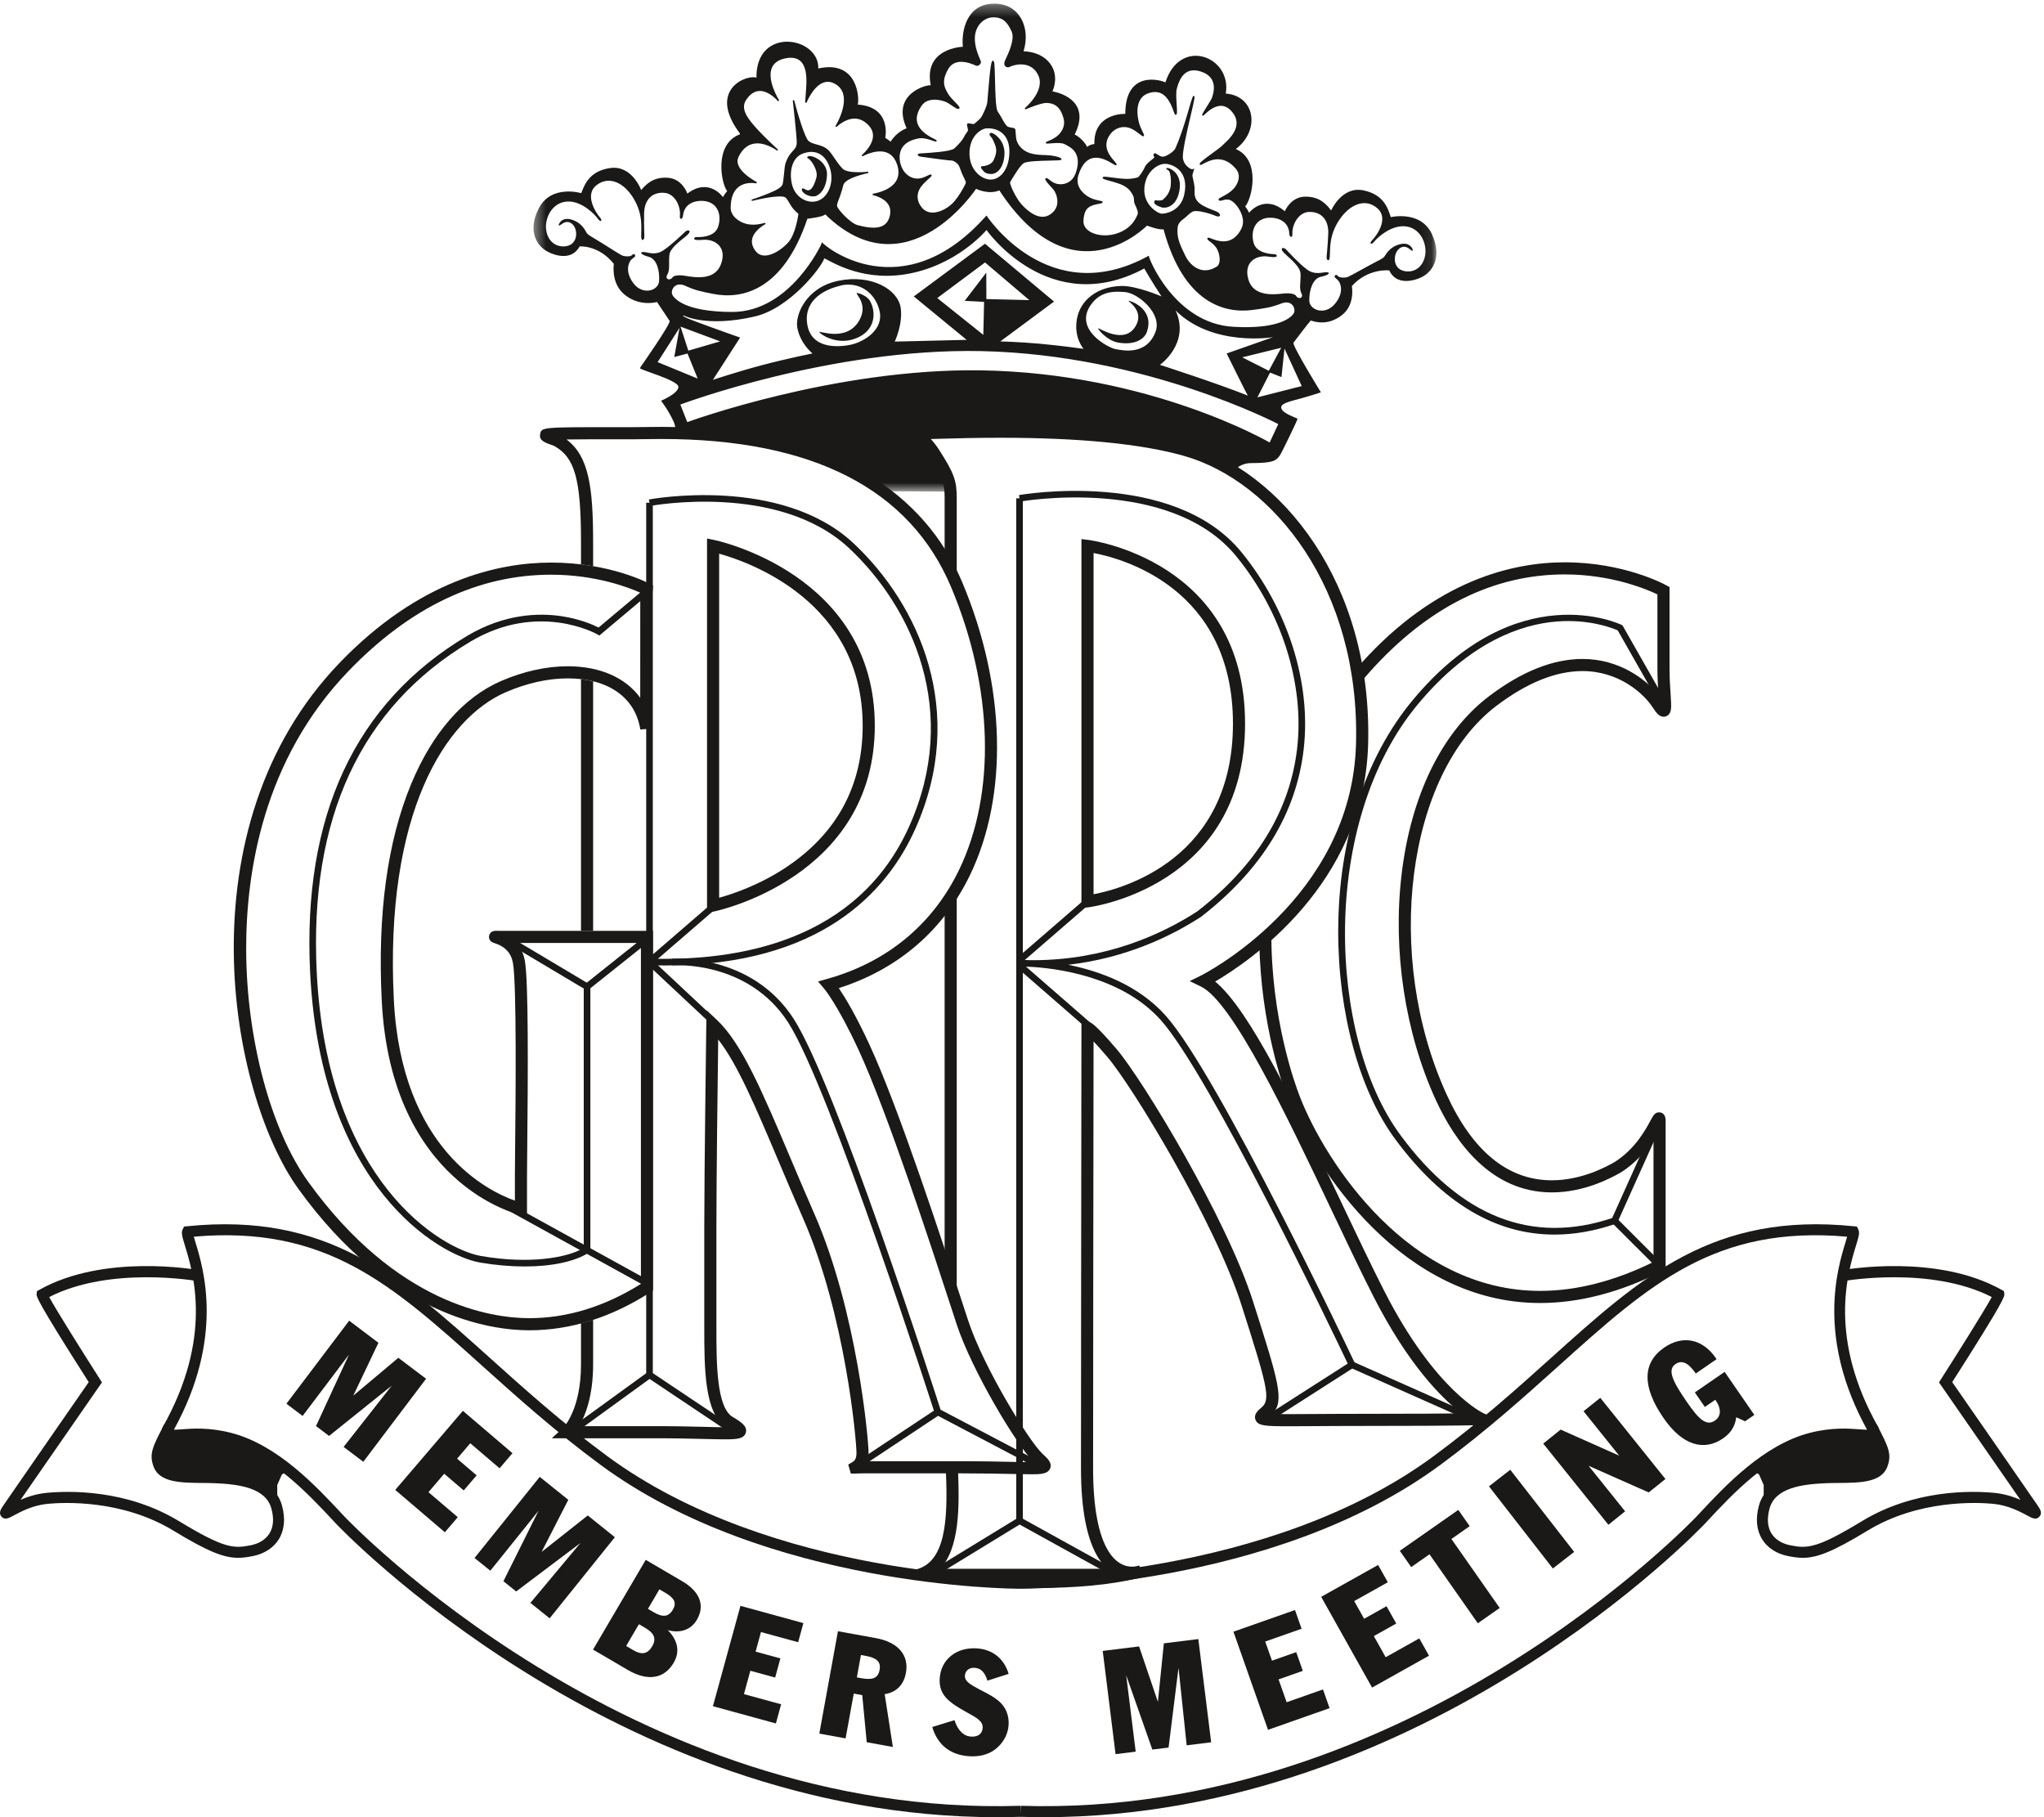 <svg width="180px" height="160px" viewBox="0 0 180 160" version="1.1" xmlns="http://www.w3.org/2000/svg" xmlns:xlink="http://www.w3.org/1999/xlink">
    <defs>
        <path id="path-1" d="M79.919,0.319 L0.405,0.319 L0.405,43.283 L79.919,43.283 L79.919,0.319 L79.919,0.319 Z"></path>
    </defs>
    <g id="Page-1" stroke="none" stroke-width="1" fill="none" fill-rule="evenodd">
        <g id="Artboard-1" transform="translate(0, -3)">
            <g id="GRRC-Members-Meeting-Logo" transform="translate(0, 3)">
                <path d="M136.892,108.704 C131.695,108.705 126.995,105.894 122.866,100.301 C119.712,96.031 117.835,89.18 117.846,81.976 C117.857,73.941 120.189,66.719 124.412,61.64 C133.591,50.6 142.708,54.975 142.799,55.02 L142.878,55.059 L146.881,62.092 L146.375,62.38 L142.462,55.505 C142.046,55.32 139.983,54.49 137.067,54.724 C134.061,54.966 129.502,56.428 124.86,62.011 C116.192,72.436 116.938,91.293 123.334,99.955 C128.65,107.154 134.921,109.605 141.97,107.248 L145.881,98.555 L146.411,98.793 L142.397,107.716 L142.278,107.757 C140.429,108.389 138.632,108.704 136.892,108.704" id="Fill-1" fill="#1A1918"></path>
                <path d="M131.752,62.169 C134.438,60.124 136.997,59.087 139.358,59.087 C142.596,59.087 144.765,61.092 145.537,62.278 C145.894,62.828 146.143,63.107 146.507,63.107 C146.676,63.107 146.833,63.039 146.949,62.915 C147.216,62.631 147.188,62.208 147.114,61.077 C147.074,60.457 147.023,59.686 147.023,58.835 L147.023,51.694 L146.749,51.541 C146.6,51.458 143.036,49.511 137.797,49.511 C133.262,49.511 126.471,51.053 119.872,58.399 C119.734,58.552 119.602,58.706 119.468,58.861 C119.549,59.32 119.621,59.786 119.683,60.258 C119.999,59.874 120.325,59.491 120.666,59.111 C125.753,53.449 131.516,50.577 137.797,50.577 C141.948,50.577 145.045,51.898 145.956,52.336 L145.956,58.835 C145.956,59.721 146.008,60.512 146.049,61.147 C146.049,61.157 146.05,61.168 146.051,61.18 C144.939,59.819 142.618,58.02 139.358,58.02 C136.758,58.02 133.981,59.13 131.105,61.32 C126.965,64.473 124.235,70.065 123.419,77.067 C122.642,83.727 123.734,90.917 126.415,96.794 C128.12,100.533 131.281,104.99 136.658,104.989 L136.659,104.989 C139.574,104.989 141.906,103.694 142.708,103.248 C144.084,102.393 145.012,101.243 145.612,100.322 L145.612,111.112 C142.18,112.804 138.822,113.661 135.626,113.661 C124.154,113.661 116.764,102.463 114.46,96.541 C114.02,95.411 111.92,89.609 111.96,82.098 C111.602,82.428 111.248,82.742 110.902,83.032 C111.031,90.29 113.031,95.814 113.465,96.928 C115.861,103.085 123.576,114.728 135.626,114.728 C139.081,114.728 142.702,113.782 146.387,111.918 L146.679,111.77 L146.679,98.674 C146.679,97.993 146.239,97.939 146.104,97.939 C145.738,97.939 145.6,98.197 145.346,98.665 C144.901,99.49 143.974,101.206 142.154,102.336 C141.448,102.728 139.297,103.922 136.659,103.923 L136.658,103.923 C132.797,103.923 129.677,101.375 127.386,96.352 C121.821,84.15 123.861,68.177 131.752,62.169" id="Fill-2" fill="#1A1918"></path>
                <path d="M82.638,138.603 L82.335,138.107 L89.493,133.733 L89.493,43.876 L90.075,43.876 L90.075,134.059 L82.638,138.603" id="Fill-3" fill="#1A1918"></path>
                <path d="M91.709,129.449 L82.347,124.527 L82.31,124.414 C82.219,124.128 73.095,95.747 69.405,90.024 C65.847,84.506 59.278,84.992 59.213,84.999 L59.163,84.42 C59.231,84.413 66.143,83.89 69.894,89.709 C73.544,95.37 82.107,121.877 82.829,124.123 L91.98,128.933 L91.709,129.449" id="Fill-4" fill="#1A1918"></path>
                <path d="M145.94,111.648 L141.978,107.688 L142.389,107.277 L146.351,111.236 L145.94,111.648" id="Fill-5" fill="#1A1918"></path>
                <path d="M14.747,126.102 L15.029,126.344 L16.522,126.298 L20.528,126.712 L23.679,128.175 L25.419,129.425 L24.822,129.83 L24.415,130.75 L24.415,132.28 L23.23,131.12 L21.298,130.362 L18.464,130.096 L15.456,129.943 L14.159,129.29 L13.871,127.938 L14.747,126.102" id="Fill-6" fill="#1A1918"></path>
                <g id="Group-13"></g>
                <path d="M164.983,126.102 L164.702,126.344 L163.209,126.298 L159.203,126.712 L156.052,128.175 L154.311,129.425 L154.909,129.83 L155.315,130.75 L155.315,132.28 L156.501,131.12 L158.433,130.362 L161.266,130.096 L164.275,129.943 L165.572,129.29 L165.86,127.938 L164.983,126.102" id="Fill-7" fill="#1A1918"></path>
                <path d="M87.783,160 C54.125,160.002 29.838,134.42 29.591,134.157 L29.375,133.925 C27.204,131.598 23.924,128.08 20.122,127.104 C18.339,126.646 16.956,126.748 16.04,126.816 C15.283,126.874 14.782,126.91 14.463,126.573 C14.291,126.391 14.223,126.146 14.263,125.844 L14.275,125.751 L14.321,125.669 C18.768,117.798 17.027,112.097 16.283,109.664 C16.047,108.889 15.939,108.536 16.089,108.236 L16.209,107.997 L16.474,107.97 C28.856,106.713 35.153,112.379 43.128,119.55 C46.088,122.212 49.443,125.23 53.442,128.184 C68.011,138.944 89.636,138.912 89.862,138.917 L89.869,139.887 L89.843,139.887 C88.973,139.887 67.473,139.753 52.865,128.963 C48.829,125.982 45.455,122.947 42.479,120.271 C34.49,113.087 28.688,107.872 17.065,108.888 C17.107,109.038 17.161,109.215 17.212,109.38 C17.917,111.689 19.778,117.781 15.312,125.885 C15.508,125.888 15.748,125.866 15.969,125.85 C16.947,125.776 18.425,125.666 20.363,126.164 C24.44,127.212 27.837,130.854 30.085,133.264 L30.301,133.495 C30.549,133.761 55.535,160.076 89.85,158.998 L89.881,159.967 C89.179,159.989 88.477,160 87.783,160" id="Fill-9" fill="#1A1918"></path>
                <path d="M20.969,137.163 C19.713,137.163 18.333,136.631 15.26,134.765 C10.759,132.031 5.655,132.272 4.197,132.409 C2.876,132.535 1.782,133.126 1.195,133.443 C0.764,133.676 0.424,133.859 0.134,133.54 C-0.158,133.217 0.091,132.851 0.273,132.583 C0.963,131.567 6.706,123.29 7.813,121.693 C3.163,114.416 3.199,114.134 3.225,113.927 L3.255,113.684 L3.469,113.564 C9.176,110.363 17.196,111.778 17.535,111.84 L17.361,112.794 C17.283,112.781 9.714,111.449 4.332,114.202 C4.965,115.372 7.301,119.092 8.805,121.443 L8.979,121.715 L8.795,121.981 C8.736,122.065 3.793,129.188 1.814,132.055 C2.438,131.785 3.219,131.528 4.105,131.444 C6.069,131.255 11.137,131.125 15.764,133.936 C19.786,136.38 20.61,136.352 22.088,136.057 C22.823,135.91 23.406,135.542 23.729,135.019 C24.083,134.447 24.14,133.708 23.898,132.822 C23.405,131.013 21.089,130.68 18.889,130.592 C18.531,130.578 18.16,130.575 17.79,130.572 C15.948,130.556 14.043,130.54 13.528,129.145 C13.111,128.016 13.425,127.412 14.465,125.411 L15.326,125.858 C14.302,127.831 14.18,128.11 14.438,128.809 C14.721,129.575 16.285,129.589 17.798,129.602 C18.179,129.606 18.559,129.609 18.928,129.624 C20.471,129.685 24.087,129.829 24.835,132.567 C25.146,133.706 25.049,134.73 24.554,135.529 C24.088,136.283 23.28,136.808 22.278,137.008 C21.814,137.101 21.399,137.163 20.969,137.163" id="Fill-10" fill="#1A1918"></path>
                <path d="M91.949,160 C91.252,160 90.555,159.989 89.85,159.967 L89.881,158.998 C124.185,160.079 149.182,133.761 149.43,133.495 L149.647,133.263 C151.895,130.853 155.291,127.211 159.367,126.164 C161.305,125.666 162.784,125.776 163.762,125.85 C163.983,125.866 164.236,125.886 164.419,125.885 C159.954,117.782 161.814,111.69 162.519,109.381 C162.57,109.215 162.624,109.038 162.666,108.888 C151.05,107.871 145.241,113.087 137.253,120.271 C134.276,122.947 130.903,125.982 126.865,128.963 C112.028,139.922 90.105,139.888 89.862,139.887 L89.869,138.917 C90.1,138.908 111.718,138.945 126.288,128.184 C130.288,125.229 133.643,122.212 136.604,119.55 C144.577,112.379 150.878,106.714 163.256,107.97 L163.522,107.997 L163.641,108.235 C163.792,108.535 163.684,108.889 163.447,109.664 C162.704,112.098 160.964,117.798 165.41,125.669 L165.456,125.751 L165.468,125.844 C165.508,126.146 165.44,126.391 165.268,126.573 C164.949,126.91 164.449,126.874 163.69,126.816 C162.775,126.748 161.392,126.646 159.609,127.104 C155.808,128.08 152.527,131.597 150.357,133.924 L150.139,134.157 C149.893,134.42 125.608,159.999 91.949,160" id="Fill-11" fill="#1A1918"></path>
                <path d="M158.762,137.163 C158.332,137.163 157.916,137.101 157.452,137.008 C156.451,136.808 155.643,136.283 155.176,135.529 C154.682,134.73 154.585,133.706 154.896,132.567 C155.643,129.829 159.259,129.685 160.803,129.624 C161.171,129.609 161.552,129.606 161.933,129.602 C163.445,129.589 165.009,129.575 165.292,128.809 C165.55,128.11 165.429,127.831 164.405,125.858 L165.266,125.411 C166.305,127.412 166.619,128.016 166.203,129.145 C165.687,130.54 163.783,130.556 161.94,130.572 C161.571,130.575 161.2,130.578 160.842,130.592 C158.642,130.68 156.325,131.013 155.832,132.822 C155.59,133.708 155.648,134.447 156.001,135.019 C156.325,135.542 156.908,135.91 157.643,136.057 C159.122,136.353 159.945,136.379 163.966,133.936 C168.595,131.125 173.662,131.255 175.625,131.444 C176.512,131.528 177.292,131.786 177.917,132.055 C175.938,129.188 170.994,122.065 170.935,121.981 L170.752,121.715 L170.925,121.443 C172.429,119.092 174.765,115.372 175.399,114.202 C170.018,111.449 162.448,112.781 162.371,112.794 L162.196,111.84 C162.535,111.778 170.556,110.364 176.262,113.564 L176.475,113.684 L176.506,113.927 C176.532,114.134 176.567,114.416 171.917,121.693 C173.025,123.29 178.768,131.567 179.458,132.583 C179.64,132.851 179.888,133.217 179.596,133.54 C179.308,133.859 178.967,133.676 178.535,133.443 C177.948,133.126 176.855,132.535 175.533,132.409 C174.077,132.272 168.972,132.031 164.471,134.765 C161.398,136.631 160.017,137.163 158.762,137.163" id="Fill-12" fill="#1A1918"></path>
                <path d="M46.19,111.511 C44.951,111.511 43.621,111.396 42.268,111.163 C38.686,110.543 28.249,104.521 27.311,85.62 C26.626,71.844 31.272,61.878 41.118,56 C44.408,54.036 47.429,53.962 49.385,54.245 C51.083,54.491 52.275,55.031 52.713,55.254 L57.01,51.643 L57.384,52.088 L52.78,55.958 L52.603,55.855 C52.551,55.825 47.413,52.919 41.416,56.499 C31.77,62.258 27.219,72.047 27.892,85.592 C28.811,104.112 38.905,109.991 42.368,110.59 C46.581,111.318 49.902,110.769 51.407,109.884 L51.407,86.736 L57.015,82.265 L57.378,82.72 L51.989,87.016 L51.989,110.203 L51.857,110.289 C50.627,111.088 48.576,111.511 46.19,111.511" id="Fill-14" fill="#1A1918"></path>
                <path d="M51.549,87.126 L44.191,82.742 L44.489,82.242 L51.847,86.626 L51.549,87.126" id="Fill-15" fill="#1A1918"></path>
                <path d="M57.167,113.426 L42.582,105.384 L42.863,104.874 L57.449,112.916 L57.167,113.426" id="Fill-16" fill="#1A1918"></path>
                <path d="M96.302,48.693 L96.302,78.736 C98.864,78.253 108.577,75.633 108.577,63.714 C108.577,51.794 98.864,49.176 96.302,48.693 L96.302,48.693 Z M95.235,79.96 L95.235,47.469 L95.831,47.538 C95.969,47.554 109.644,49.315 109.644,63.714 C109.644,78.113 95.969,79.874 95.831,79.89 L95.235,79.96 L95.235,79.96 Z" id="Fill-17" fill="#1A1918"></path>
                <path d="M97.71,138.609 L89.644,134.151 L89.925,133.641 L97.991,138.1 L97.71,138.609" id="Fill-18" fill="#1A1918"></path>
                <path d="M112.077,124.979 L111.764,124.49 L118.684,120.062 C117.468,117.506 106.546,94.666 102.222,89.817 C98.687,85.853 92.699,85.221 90.628,85.123 C90.456,85.121 90.285,85.118 90.111,85.112 L89.887,85.106 L89.886,84.525 C89.949,84.523 90.276,84.518 90.796,84.543 C90.85,84.543 90.903,84.544 90.957,84.544 C97.411,84.544 102.367,82.233 105.433,80.248 C110.63,76.223 113.597,71.387 114.23,65.887 C114.881,60.226 112.883,53.912 108.885,48.999 C103.08,41.866 89.968,44.139 89.836,44.162 L89.733,43.59 C89.867,43.566 103.314,41.231 109.337,48.632 C113.432,53.664 115.477,60.14 114.808,65.954 C114.157,71.615 111.115,76.583 105.77,80.722 C103.132,82.431 99.155,84.363 94.063,84.948 C96.768,85.487 100.223,86.701 102.657,89.43 C107.271,94.605 118.831,119.008 119.321,120.045 L119.429,120.276 L112.077,124.979" id="Fill-19" fill="#1A1918"></path>
                <path d="M129.208,125 L118.939,120.435 L119.176,119.904 L129.445,124.469 L129.208,125" id="Fill-20" fill="#1A1918"></path>
                <path d="M90.056,84.692 L89.675,84.252 L95.578,79.141 L95.959,79.581 L90.056,84.692" id="Fill-21" fill="#1A1918"></path>
                <path d="M96.103,90.893 L89.701,85.319 L90.084,84.881 L96.485,90.455 L96.103,90.893" id="Fill-22" fill="#1A1918"></path>
                <path d="M63.33,48.751 L63.33,79.046 C64.463,78.735 66.937,77.925 69.38,76.264 C73.752,73.292 75.969,69.131 75.969,63.898 C75.969,52.983 65.98,49.486 63.33,48.751 L63.33,48.751 Z M62.263,80.378 L62.263,47.418 L62.901,47.545 C63.042,47.573 77.037,50.512 77.037,63.898 C77.037,77.283 63.042,80.223 62.901,80.25 L62.263,80.378 L62.263,80.378 Z" id="Fill-23" fill="#1A1918"></path>
                <path d="M58.583,85.007 C58.127,85.007 57.662,85 57.188,84.985 L57.206,84.403 C65.134,84.646 75.539,82.831 80.058,72.777 C84.613,62.643 80.322,53.478 74.787,48.28 C68.58,42.449 57.365,44.528 57.252,44.55 L57.142,43.979 C57.257,43.956 68.763,41.824 75.186,47.856 C80.867,53.191 85.269,62.602 80.589,73.015 C78.105,78.542 72.271,85.007 58.583,85.007" id="Fill-24" fill="#1A1918"></path>
                <path d="M50.414,126.338 L50.072,125.867 L56.906,120.91 L56.906,44.265 L57.488,44.265 L57.488,121.206 L50.414,126.338" id="Fill-25" fill="#1A1918"></path>
                <path d="M57.197,121.058 L64.607,126.015" id="Fill-26" fill="#1A1918"></path>
                <path d="M64.445,126.256 L57.035,121.3 L57.359,120.816 L64.769,125.773 L64.445,126.256" id="Fill-27" fill="#1A1918"></path>
                <path d="M82.588,124.325 L75.663,128.921" id="Fill-28" fill="#1A1918"></path>
                <path d="M75.824,129.163 L75.502,128.678 L82.427,124.082 L82.749,124.567 L75.824,129.163" id="Fill-29" fill="#1A1918"></path>
                <path d="M57.24,84.636 L62.966,79.69" id="Fill-30" fill="#1A1918"></path>
                <path d="M57.43,84.856 L57.049,84.416 L62.776,79.47 L63.157,79.91 L57.43,84.856" id="Fill-31" fill="#1A1918"></path>
                <path d="M62.736,89.876 L57.318,84.805" id="Fill-32" fill="#1A1918"></path>
                <path d="M62.537,90.088 L57.119,85.017 L57.517,84.593 L62.935,89.664 L62.537,90.088" id="Fill-33" fill="#1A1918"></path>
                <path d="M30.749,116.284 L33.325,118.229 L31.109,122.886 L35.079,119.553 L37.521,121.397 L31.994,128.708 L30.26,127.399 L34.502,122 L28.978,126.431 L27.829,125.563 L30.733,119.268 L26.649,124.672 L25.222,123.595 L30.749,116.284" id="Fill-34" fill="#1A1918"></path>
                <path d="M40.762,124.221 L45.13,127.952 L43.994,129.28 L41.414,127.077 L40.253,128.434 L41.973,129.903 L40.837,131.231 L39.117,129.762 L37.732,131.383 L40.311,133.586 L39.175,134.914 L34.807,131.184 L40.762,124.221" id="Fill-35" fill="#1A1918"></path>
                <path d="M47.53,130.037 L50.046,132.057 L47.693,136.646 L51.76,133.434 L54.146,135.349 L48.403,142.492 L46.709,141.131 L51.111,135.863 L45.456,140.125 L44.333,139.224 L47.425,133.019 L43.181,138.298 L41.787,137.179 L47.53,130.037" id="Fill-36" fill="#1A1918"></path>
                <path d="M57.06,141.657 L57.559,141.95 C58.357,142.418 58.873,142.378 59.25,141.734 C59.608,141.125 59.388,140.713 58.612,140.258 L58.068,139.939 L57.06,141.657 L57.06,141.657 Z M55.14,144.926 L55.772,145.296 C56.515,145.733 57.034,145.634 57.432,144.959 C57.829,144.283 57.607,143.795 56.82,143.334 L56.266,143.008 L55.14,144.926 L55.14,144.926 Z M56.865,137.342 L60.092,139.233 C61.667,140.158 62.092,141.39 61.363,142.631 C60.855,143.495 59.91,143.835 58.807,143.531 C59.713,144.449 59.889,145.446 59.322,146.41 C58.502,147.807 57.049,148.072 55.275,147.031 L52.225,145.243 L56.865,137.342 L56.865,137.342 Z" id="Fill-37" fill="#1A1918"></path>
                <path d="M65.206,141.393 L70.749,142.911 L70.287,144.596 L67.013,143.7 L66.54,145.423 L68.723,146.02 L68.261,147.706 L66.078,147.107 L65.514,149.165 L68.788,150.061 L68.326,151.747 L62.783,150.229 L65.206,141.393" id="Fill-38" fill="#1A1918"></path>
                <path d="M75.457,147.691 L75.837,147.76 C76.824,147.939 77.323,147.782 77.459,147.036 C77.595,146.29 77.183,145.967 76.196,145.788 L75.816,145.718 L75.457,147.691 L75.457,147.691 Z M73.792,143.627 L77.133,144.234 C79.106,144.592 80.06,145.746 79.779,147.288 C79.585,148.35 78.943,149.005 77.907,149.168 L78.629,153.819 L76.326,153.4 L75.931,149.253 L75.184,149.118 L74.466,153.062 L72.151,152.641 L73.792,143.627 L73.792,143.627 Z" id="Fill-39" fill="#1A1918"></path>
                <path d="M85.505,152.905 C86.134,152.947 86.502,152.65 86.535,152.15 C86.574,151.56 86.052,151.268 85.17,150.784 C83.541,149.891 82.657,149.227 82.754,147.765 C82.864,146.112 84.225,145.017 86.034,145.137 C87.42,145.229 88.434,146.056 88.823,147.382 L86.954,147.979 C86.732,147.244 86.382,146.885 85.83,146.848 C85.342,146.816 85.001,147.103 84.973,147.539 C84.94,148.026 85.423,148.316 86.32,148.787 C86.818,149.052 87.406,149.31 87.98,149.799 C88.576,150.315 88.876,151.056 88.82,151.889 C88.773,152.594 88.458,153.268 87.907,153.799 C87.274,154.414 86.404,154.704 85.339,154.633 C83.684,154.523 82.571,153.638 82.095,152.061 L84.055,151.457 C84.355,152.379 84.864,152.863 85.505,152.905" id="Fill-40" fill="#1A1918"></path>
                <path d="M97.109,145.361 L100.311,144.964 L101.967,149.845 L102.492,144.693 L105.528,144.316 L106.658,153.405 L104.502,153.673 L103.783,146.849 L102.908,153.871 L101.479,154.048 L99.177,147.512 L100.012,154.23 L98.239,154.449 L97.109,145.361" id="Fill-41" fill="#1A1918"></path>
                <path d="M108.62,143.668 L114.041,141.76 L114.622,143.408 L111.42,144.535 L112.014,146.219 L114.148,145.468 L114.729,147.116 L112.595,147.867 L113.304,149.879 L116.506,148.752 L117.086,150.4 L111.665,152.308 L108.62,143.668" id="Fill-42" fill="#1A1918"></path>
                <path d="M116.347,140.598 L121.361,137.791 L122.215,139.314 L119.255,140.973 L120.128,142.531 L122.102,141.425 L122.957,142.949 L120.983,144.055 L122.026,145.915 L124.987,144.257 L125.842,145.782 L120.829,148.589 L116.347,140.598" id="Fill-43" fill="#1A1918"></path>
                <path d="M125.885,136.852 L124.274,137.979 L123.271,136.547 L128.422,132.944 L129.425,134.376 L127.814,135.504 L132.068,141.578 L130.14,142.926 L125.885,136.852" id="Fill-44" fill="#1A1918"></path>
                <path d="M131.121,130.87 L132.999,129.411 L138.626,136.643 L136.748,138.102 L131.121,130.87" id="Fill-45" fill="#1A1918"></path>
                <path d="M135.9,127.105 L137.435,125.874 L142.59,128.168 L139.451,124.258 L140.925,123.076 L146.663,130.224 L145.189,131.406 L139.893,129.06 L143.112,133.07 L141.638,134.253 L135.9,127.105" id="Fill-46" fill="#1A1918"></path>
                <path d="M151.744,126.643 C150.039,127.818 148.147,127.248 146.504,124.868 C144.592,122.097 144.62,119.986 146.557,118.651 C148.176,117.535 149.926,117.874 151.094,119.568 C151.116,119.599 151.145,119.642 151.167,119.673 L149.336,120.935 C148.686,119.994 148.118,119.713 147.546,120.108 C146.816,120.611 147.273,121.592 148.558,123.453 C149.609,124.977 150.272,125.597 151.023,125.079 C151.563,124.707 151.61,124.051 151.078,123.279 C151.07,123.268 151.063,123.257 151.055,123.247 L150.134,123.881 L149.251,122.601 L151.877,120.792 L154.49,124.58 L153.675,125.141 L152.899,124.786 C152.8,125.572 152.421,126.177 151.744,126.643" id="Fill-47" fill="#1A1918"></path>
                <path d="M82.144,138.129 L98.175,138.129 L98.175,138.798 L89.481,139.399 L82.144,138.764 L82.144,138.129" id="Fill-48" fill="#1A1918"></path>
                <path d="M87.419,11.735 C87.212,11.668 87.251,11.7 87.176,11.749 C87.103,11.799 87.152,11.937 87.253,12.035 C87.355,12.133 87.454,12.304 87.64,12.781 C87.825,13.259 87.696,13.685 87.496,14.11 C87.294,14.534 86.682,14.63 86.493,14.635 C86.305,14.639 86.402,14.854 86.495,14.928 C86.588,15.005 86.672,15.312 87.27,15.32 C87.869,15.328 88.423,14.681 88.457,13.539 C88.492,12.397 87.626,11.805 87.419,11.735" id="Fill-49" fill="#1A1918"></path>
                <g id="Group-53" transform="translate(46.577, 0)">
                    <mask id="mask-2" fill="white">
                        <use xlink:href="#path-1"></use>
                    </mask>
                    <g id="Clip-51"></g>
                    <path d="M24.507,13.868 C24.499,13.931 24.679,13.966 24.853,14.191 C25.131,14.549 25.445,15.178 25.321,15.624 C24.79,17.545 24.23,16.385 24.063,16.611 C23.897,16.837 24.489,17.374 25.199,17.28 C25.346,17.259 26.183,16.917 26.252,15.392 C26.314,14.085 24.562,13.451 24.507,13.868" id="Fill-50" fill="#1A1918" mask="url(#mask-2)"></path>
                    <path d="M78.883,22.683 C78.484,24.132 77.046,24.075 76.566,23.606 C76.038,23.089 76.224,22.096 76.777,21.802 C77.119,21.619 77.42,21.803 77.639,21.989 C77.799,22.125 77.929,22.131 77.76,21.831 C77.592,21.53 77.224,21.386 76.768,21.49 C76.312,21.596 75.791,21.831 75.377,22.528 C75.232,22.779 74.953,22.849 73.893,23.428 C72.832,24.007 72.229,24.363 72.012,24.416 C71.794,24.468 71.341,24.455 71.228,24.294 C71.114,24.133 70.954,24.227 70.951,24.345 C70.947,24.463 71.18,24.568 71.313,24.749 C71.445,24.93 71.838,25.729 70.969,26.766 C70.099,27.803 68.735,27.31 68.722,26.463 C68.707,25.616 68.996,24.523 69.749,24.368 C70.502,24.213 70.607,23.981 70.233,23.969 C69.859,23.958 69.222,24.254 68.508,23.721 C67.794,23.188 66.841,22.137 66.669,21.954 C66.497,21.773 66.121,21.781 66.387,22.143 C66.653,22.505 67.926,23.351 67.953,24.109 C67.98,24.866 67.807,25.412 68.031,25.832 C68.255,26.253 67.757,26.415 67.533,26.015 C67.533,26.015 67.324,25.753 66.455,25.845 C65.585,25.937 63.807,26.141 63.36,24.611 C62.913,23.083 64.041,22.416 65.153,22.598 C66.162,22.764 65.863,22.378 65.67,22.38 C65.451,22.382 64.107,22.334 63.831,21.418 C63.495,20.305 63.998,19.002 65.569,19.186 C66.611,19.323 66.944,19.994 66.96,20.557 C66.97,20.912 67.248,20.995 67.233,20.603 C67.198,19.696 67.827,18.707 68.658,18.664 C69.704,18.61 70.451,19.272 70.392,20.608 C70.331,21.945 70.239,22.519 70.248,22.7 C70.257,22.899 70.494,23.106 70.528,22.62 C70.581,21.893 70.446,20.748 71.354,19.377 C72.261,18.007 73.625,17.412 74.691,18.315 C75.826,19.276 74.54,20.867 74.255,21.156 C73.97,21.445 74.157,21.635 74.449,21.263 C74.726,20.911 75.863,19.873 77.069,19.92 C78.519,19.978 79.193,21.556 78.883,22.683 L78.883,22.683 Z M67.367,27.56 C67.203,27.863 66.224,29.013 62.025,28.774 C56.834,28.478 54.516,22.623 54.592,22.515 C45.768,27.392 40.294,18.976 40.294,18.976 C32.912,27.328 25.982,21.669 25.815,21.324 L25.675,21.659 C25.822,21.307 23.084,27.478 17.885,27.467 C13.679,27.457 12.77,26.251 12.625,25.938 C12.472,25.609 12.789,24.791 13.686,25.127 C14.652,25.568 15.118,25.661 16.263,25.884 C18.687,26.354 22.361,25.679 24.52,19.265 L24.542,19.26 C24.542,19.26 25.951,19.101 26.092,18.871 C33.282,25.873 39.378,16.624 39.378,16.624 C39.378,16.624 40.466,17.173 41.427,16.764 C47.88,26.612 54.431,19.863 54.431,19.863 C54.431,19.863 55.411,20.253 55.888,20.194 C57.663,26.724 61.291,27.616 63.738,27.29 C64.895,27.136 65.365,27.07 66.355,26.688 C67.27,26.404 67.539,27.24 67.367,27.56 L67.367,27.56 Z M68.056,33.994 L64.155,34.986 L65.267,32.805 L66.273,33.201 L66.538,30.692 L68.056,33.994 L68.056,33.994 Z M65.231,38.96 C65.231,38.96 54.745,32.847 39.832,32.609 C26.906,32.405 13.946,37.167 13.946,37.167 L13.336,35.62 C13.336,35.62 26.589,30.635 39.828,30.914 C54.345,31.221 65.991,37.342 65.991,37.342 L65.231,38.96 L65.231,38.96 Z M16.842,30.059 L14.038,30.874 L13.353,28.759 L16.842,30.059 L16.842,30.059 Z M28.43,30.332 C28.246,30.377 27.756,30.481 27.164,30.481 C26.028,30.481 24.64,30.109 24.484,28.336 C24.297,26.197 26.371,25.426 27.272,25.193 C27.299,25.186 27.319,25.181 27.33,25.178 C27.595,25.099 27.866,25.058 28.135,25.058 C29.459,25.058 30.563,25.994 30.88,27.387 C31.25,29.007 29.574,30.053 28.43,30.332 L28.43,30.332 Z M40.084,26.578 L40.017,29.484 L35.961,26.243 L40.168,23.109 L44.067,26.425 L40.285,26.332 L40.277,24.004 L38.378,26.488 L40.084,26.578 L40.084,26.578 Z M55.181,29.215 C54.362,31.375 52.201,30.829 51.641,30.735 C51.083,30.639 48.022,29.078 49.427,26.924 C50.321,25.556 51.657,25.654 52.49,25.715 C53.625,25.803 55.796,27.596 55.181,29.215 L55.181,29.215 Z M52.119,25.179 C50.001,25.257 48.551,26.447 48.258,28.091 C47.965,29.736 48.845,30.715 48.845,30.715 C48.845,30.715 46.832,30.429 44.924,30.258 C43.174,30.103 41.514,30.06 41.514,30.06 L46.244,26.553 L40.164,21.46 L33.895,26.101 L38.551,29.923 L32.217,30.077 C32.217,30.077 32.941,28.56 32.744,27.126 C32.527,25.519 30.222,24.124 27.284,24.715 C24.346,25.31 23.445,27.78 23.632,28.833 C23.883,30.254 24.971,31.121 24.971,31.121 C24.971,31.121 22.739,31.567 20.554,32.144 C18.352,32.728 16.202,33.445 16.202,33.445 L18.6,29.723 C18.6,29.723 16.607,29.026 14.761,28.338 C13.183,27.75 13.634,27.782 13.634,27.782 C13.634,27.782 15.632,28.854 19.896,27.864 C22.982,27.147 25.795,23.5 26.01,22.746 C26.411,22.877 29.066,24.758 33.022,24.171 C37.629,23.485 40.297,20.251 40.297,20.251 C40.297,20.251 45.816,28.129 54.19,23.64 C54.779,24.678 55.708,26.099 55.708,26.099 C55.708,26.099 53.482,25.129 52.119,25.179 L52.119,25.179 Z M66.248,30.62 L65.158,32.646 L62.818,31.463 L66.248,30.62 L66.248,30.62 Z M56.951,27.338 C60.224,30.578 65.527,29.688 65.527,29.688 L61.446,31.123 C61.446,31.123 63.277,34.83 63.308,34.832 C60.575,33.735 55.568,32.124 55.568,32.124 C55.568,32.124 58.263,30.236 56.951,27.338 L56.951,27.338 Z M11.335,31.884 L13.265,28.863 L12.803,31.436 L13.968,31.128 L14.864,33.334 L11.335,31.884 L11.335,31.884 Z M12.189,24.178 C12.437,23.773 12.297,23.217 12.369,22.462 C12.441,21.707 13.762,20.938 14.049,20.592 C14.335,20.247 13.961,20.216 13.778,20.388 C13.596,20.56 12.582,21.552 11.838,22.043 C11.094,22.532 10.475,22.199 10.101,22.188 C9.727,22.177 9.818,22.416 10.561,22.615 C11.304,22.814 11.527,23.923 11.462,24.767 C11.398,25.612 10.007,26.023 9.201,24.936 C8.395,23.85 8.834,23.075 8.977,22.902 C9.12,22.73 9.36,22.638 9.363,22.52 C9.367,22.402 9.212,22.299 9.089,22.453 C8.966,22.607 8.514,22.593 8.299,22.528 C8.084,22.463 7.505,22.072 6.48,21.431 C5.456,20.79 5.182,20.704 5.053,20.444 C4.68,19.725 4.174,19.458 3.725,19.327 C3.275,19.196 2.9,19.318 2.714,19.608 C2.528,19.898 2.658,19.899 2.825,19.773 C3.055,19.6 3.367,19.435 3.698,19.637 C4.231,19.964 4.359,20.966 3.801,21.45 C3.294,21.89 1.855,21.862 1.543,20.392 C1.3,19.248 2.066,17.713 3.518,17.742 C4.724,17.766 5.798,18.869 6.053,19.237 C6.323,19.626 6.52,19.447 6.253,19.141 C5.986,18.836 4.796,17.171 5.986,16.279 C7.104,15.442 8.43,16.116 9.255,17.538 C10.079,18.96 9.877,20.095 9.886,20.823 C9.892,21.311 10.142,21.119 10.162,20.92 C10.181,20.74 10.123,20.161 10.143,18.823 C10.162,17.486 10.947,16.869 11.988,16.985 C12.815,17.077 13.384,18.102 13.296,19.005 C13.257,19.396 13.54,19.33 13.571,18.975 C13.621,18.414 13.992,17.764 15.041,17.69 C16.62,17.599 17.044,18.929 16.643,20.02 C16.314,20.918 14.969,20.886 14.75,20.871 C14.558,20.858 14.237,21.225 15.253,21.12 C16.375,21.005 17.461,21.737 16.924,23.236 C16.387,24.736 14.624,24.428 13.762,24.284 C12.9,24.141 12.675,24.389 12.675,24.389 C12.428,24.776 11.941,24.584 12.189,24.178 L12.189,24.178 Z M25.419,17.691 C24.514,17.981 23.434,17.372 23.166,16.225 C22.896,15.075 23.192,13.886 24.083,13.537 C25.369,13.037 26.244,13.746 26.553,14.954 C26.864,16.16 26.323,17.4 25.419,17.691 L25.419,17.691 Z M19.599,16.109 C19.854,16.109 20.034,16.149 20.036,16.149 L20.077,16.036 C20.055,16.025 17.923,14.933 18.46,13.814 C18.841,13.024 19.397,12.623 20.114,12.623 C21.012,12.623 21.856,13.262 21.864,13.268 L21.942,13.175 C21.93,13.164 20.717,12.08 19.823,11.052 C19.077,10.191 18.674,9.475 19.14,8.782 C19.483,8.269 19.887,8.009 20.34,8.009 C21.185,8.009 21.935,8.907 21.943,8.915 L22.041,8.845 C22.029,8.827 20.912,7.045 21.407,5.943 C21.605,5.503 22.042,5.225 22.702,5.117 C23.257,5.026 23.684,5.135 23.971,5.436 C24.334,5.82 24.484,6.504 24.43,7.528 C24.391,8.249 24.323,9.019 24.322,9.026 L24.439,9.054 C24.447,9.035 25.172,7.202 26.322,7.202 C26.561,7.202 26.806,7.281 27.051,7.439 C28.633,8.451 27.006,11.084 26.989,11.11 L27.084,11.185 C27.091,11.177 27.812,10.443 28.679,10.443 C29.141,10.443 29.564,10.651 29.937,11.062 C30.204,11.356 30.325,11.686 30.298,12.042 C30.23,12.909 29.307,13.663 29.298,13.671 L29.367,13.771 C29.374,13.766 30.14,13.33 30.919,13.33 C31.653,13.33 32.156,13.711 32.415,14.461 C32.613,15.039 32.584,15.542 32.327,15.956 C31.765,16.859 30.295,17.057 30.28,17.059 L30.277,17.179 C30.287,17.181 31.274,17.368 31.667,18.035 C31.858,18.36 31.877,18.75 31.727,19.193 C31.529,19.769 31.076,20.048 30.342,20.048 C29.882,20.048 29.415,19.936 29.106,19.861 C29.053,19.848 29.005,19.837 28.962,19.827 C28.35,19.683 27.238,18.503 27.142,18.156 C27.107,18.025 27.196,17.794 27.3,17.527 C27.328,17.455 27.357,17.38 27.385,17.304 C27.524,16.924 27.645,16.493 27.679,16.326 C27.817,15.639 29.871,15.242 29.892,15.238 L29.873,15.119 C29.869,15.119 29.483,15.164 29.027,15.163 C28.322,15.163 27.844,15.061 27.643,14.867 C27.356,14.588 27.099,14.208 26.873,13.874 C26.713,13.638 26.575,13.434 26.447,13.294 C26.116,12.933 25.704,12.82 25.34,12.72 C25.07,12.645 24.815,12.576 24.63,12.416 C24.284,12.114 23.645,9.928 23.354,8.815 L23.236,8.837 C23.239,8.869 23.608,12.122 23.586,12.581 C23.569,12.938 23.435,13.085 23.249,13.287 C23.052,13.502 22.806,13.769 22.597,14.38 C22.537,14.554 22.502,14.921 22.465,15.31 C22.43,15.663 22.395,16.028 22.342,16.217 C22.256,16.528 21.691,16.785 21.119,17.024 C20.378,17.333 19.614,17.574 19.606,17.577 L19.639,17.693 C19.655,17.689 21.209,17.296 22.091,17.296 C22.429,17.296 22.56,17.354 22.611,17.402 C22.718,17.504 22.818,17.674 22.925,17.854 C23.031,18.035 23.141,18.222 23.279,18.383 C23.471,18.607 23.665,18.775 23.735,18.833 C23.7,19.08 23.46,20.647 22.836,21.346 C22.339,21.902 21.48,22.501 20.769,22.501 C20.435,22.501 20.163,22.368 19.961,22.104 C19.684,21.743 19.584,21.378 19.665,21.022 C19.843,20.239 20.831,19.73 20.841,19.725 L20.793,19.614 C20.788,19.616 20.313,19.783 19.747,19.783 C19.55,19.783 19.363,19.762 19.192,19.723 C18.483,19.558 17.766,19.014 17.768,18.293 C17.773,16.392 18.917,16.109 19.599,16.109 L19.599,16.109 Z M42.313,13.448 C42.266,15.031 41.436,15.814 40.659,15.811 C39.83,15.809 38.753,14.928 38.798,13.407 C38.844,11.886 39.889,11.318 40.309,11.3 C41.378,11.254 42.36,11.865 42.313,13.448 L42.313,13.448 Z M32.689,13.452 C32.816,12.903 33.214,12.509 33.846,12.309 C34.087,12.235 34.359,12.147 34.654,12.17 C34.995,12.193 35.336,12.311 35.561,12.389 C35.706,12.439 35.778,12.464 35.825,12.464 C35.881,12.464 35.908,12.426 35.909,12.391 C35.91,12.34 35.877,12.324 35.718,12.245 C35.358,12.068 34.404,11.6 34.196,10.79 C34.08,10.337 34.212,9.836 34.588,9.3 C34.832,8.952 35.214,8.776 35.724,8.776 C36.189,8.776 36.624,8.928 36.79,9.008 C36.917,9.07 37.079,9.181 37.234,9.288 C37.475,9.453 37.683,9.595 37.806,9.595 C37.849,9.595 37.877,9.578 37.893,9.563 C37.912,9.545 37.922,9.52 37.923,9.492 C37.925,9.395 37.802,9.266 37.548,9.006 C37.331,8.785 37.063,8.51 36.908,8.251 C36.555,7.658 36.331,7.121 36.923,6.084 C37.166,5.659 37.552,5.443 38.069,5.443 C38.602,5.443 39.126,5.672 39.324,5.759 C39.368,5.777 39.398,5.791 39.412,5.794 C39.513,5.822 39.657,5.753 39.742,5.642 C39.801,5.566 39.822,5.482 39.802,5.406 C39.793,5.371 39.767,5.312 39.729,5.222 C39.572,4.861 39.248,4.107 39.271,3.315 C39.301,2.316 40.014,1.529 40.903,1.524 C41.764,1.524 42.143,1.978 42.506,2.762 C42.824,3.446 42.216,4.722 41.957,5.266 L41.947,5.287 C41.822,5.549 41.857,5.702 41.909,5.784 C41.965,5.872 42.069,5.924 42.187,5.924 C42.257,5.924 42.325,5.905 42.376,5.873 C42.441,5.83 42.842,5.67 43.331,5.67 C43.813,5.67 44.465,5.832 44.842,6.6 C45.527,7.994 43.676,9.516 43.658,9.531 L43.72,9.633 C43.734,9.628 45.058,9.063 45.569,9.063 L45.588,9.063 C46.13,9.079 46.793,9.255 47.096,10.48 C47.219,10.979 47.032,11.515 46.597,11.913 C46.291,12.192 45.913,12.347 45.709,12.43 C45.556,12.493 45.498,12.516 45.521,12.585 C45.54,12.643 45.616,12.643 45.661,12.643 L45.663,12.643 C45.731,12.643 45.833,12.635 45.951,12.625 C46.127,12.61 46.344,12.592 46.557,12.592 C46.879,12.592 47.106,12.636 47.233,12.721 C47.26,12.74 47.302,12.762 47.355,12.79 C47.76,13.003 48.708,13.502 48.188,15.139 C47.877,16.117 47.134,16.223 46.83,16.223 C46.712,16.223 46.593,16.208 46.478,16.181 C46.203,16.116 45.993,15.951 45.839,15.83 C45.723,15.739 45.647,15.68 45.574,15.68 C45.535,15.68 45.501,15.697 45.475,15.733 C45.455,15.765 45.399,15.849 46.166,16.666 C46.436,16.951 46.839,17.957 46.192,18.637 C45.908,18.936 45.586,19.087 45.234,19.087 C44.407,19.087 43.617,18.267 43.315,17.914 C42.84,17.356 42.332,16.212 42.375,16.061 C42.399,15.972 42.601,15.658 42.796,15.353 C43.053,14.947 43.324,14.537 43.572,14.37 C43.87,14.18 45.098,14.156 45.911,14.14 C46.712,14.124 46.839,14.114 46.883,14.062 L46.903,14.034 L46.899,14.007 C46.87,13.815 46.047,13.67 45.492,13.653 L45.389,13.65 C44.718,13.634 43.468,13.603 42.986,12.469 C42.901,12.268 42.88,11.939 42.865,11.699 C42.854,11.521 42.847,11.426 42.826,11.376 C42.786,11.28 42.676,11.264 42.539,11.244 C42.444,11.23 42.327,11.212 42.201,11.166 C42.032,11.104 41.838,10.757 41.651,10.422 C41.534,10.212 41.413,9.996 41.286,9.822 C41.105,9.573 41.071,8.105 41.046,7.033 C41.013,5.59 40.991,5.37 40.88,5.348 L40.865,5.347 C40.737,5.347 40.643,5.556 40.413,8.449 C40.391,8.721 40.375,8.926 40.366,9.008 C40.321,9.399 39.944,10.146 39.836,10.32 C39.753,10.453 39.485,10.676 39.325,10.81 C39.267,10.859 39.221,10.897 39.203,10.915 C39.202,10.916 39.192,10.921 39.158,10.921 C39.098,10.921 39.012,10.906 38.929,10.891 C38.847,10.876 38.768,10.862 38.711,10.862 C38.687,10.862 38.616,10.862 38.591,10.92 C38.565,10.981 38.585,11.075 38.622,11.223 C38.642,11.303 38.663,11.386 38.667,11.45 C38.672,11.518 38.599,11.618 38.521,11.724 C38.451,11.82 38.371,11.929 38.316,12.054 C38.205,12.3 37.862,12.708 37.462,13.07 C37.15,13.351 35.277,13.46 34.661,13.496 C34.553,13.503 34.475,13.507 34.438,13.51 C34.39,13.515 34.244,13.529 34.243,13.629 C34.241,13.721 34.38,13.78 34.512,13.796 C34.56,13.802 34.741,13.826 34.987,13.861 C35.718,13.962 36.941,14.132 37.17,14.132 L37.17,14.132 L37.187,14.131 C37.409,14.131 37.641,14.324 37.76,14.438 C37.868,14.543 37.95,14.772 38.029,14.994 C38.067,15.098 38.102,15.196 38.14,15.283 C38.238,15.51 38.335,15.707 38.398,15.837 L38.438,15.919 C38.485,16.022 38.492,16.094 38.415,16.247 C38.219,16.637 37.898,17.208 37.484,17.708 C37.069,18.209 36.275,18.717 35.558,18.717 C35.187,18.717 34.878,18.583 34.641,18.319 C34.145,17.769 34.092,17.066 34.502,16.482 C34.713,16.181 35.011,15.916 35.209,15.739 C35.427,15.544 35.509,15.471 35.45,15.398 C35.438,15.382 35.414,15.363 35.374,15.363 C35.314,15.363 35.231,15.404 35.104,15.465 C34.963,15.534 34.785,15.62 34.59,15.672 C34.084,15.809 33.609,15.677 33.198,15.281 C32.822,14.923 32.529,14.14 32.689,13.452 L32.689,13.452 Z M55.674,18.809 C55.354,18.771 53.671,17.83 54.353,15.815 C54.646,14.95 55.483,14.359 56.141,14.432 C56.796,14.504 58.148,15.096 57.713,17.124 C57.392,18.629 55.997,18.847 55.674,18.809 L55.674,18.809 Z M49.945,13.887 C50.533,13.887 51.112,14.238 51.422,14.425 C51.579,14.52 51.636,14.553 51.681,14.553 L51.681,14.553 C51.716,14.553 51.743,14.532 51.752,14.501 C51.771,14.435 51.708,14.363 51.57,14.206 C51.19,13.773 50.399,12.873 51.202,11.808 C51.503,11.413 51.946,11.186 52.418,11.186 C52.558,11.186 52.696,11.206 52.827,11.245 C53.205,11.359 53.553,11.63 53.783,11.809 C53.955,11.944 54.028,11.998 54.088,11.998 C54.108,11.998 54.126,11.993 54.14,11.982 C54.207,11.93 54.164,11.842 54.058,11.631 C53.951,11.413 53.788,11.085 53.696,10.697 C53.472,9.763 53.546,8.633 54.426,8.262 C54.681,8.155 54.921,8.101 55.142,8.101 C56.157,8.101 56.571,9.242 56.77,9.79 C56.858,10.031 56.887,10.112 56.961,10.112 L56.992,10.105 C57.091,10.06 57.085,9.847 57.044,9.203 C57.012,8.715 56.972,8.106 57.056,7.808 L57.06,7.792 C57.195,7.313 57.51,6.192 58.56,6.192 C58.759,6.192 58.978,6.232 59.211,6.311 C59.91,6.546 60.644,7.128 60.17,8.561 L60.156,8.601 C60.12,8.717 59.896,9.073 59.699,9.388 C59.276,10.061 59.255,10.113 59.307,10.167 L59.328,10.187 L59.355,10.187 C59.392,10.187 59.42,10.161 59.522,10.066 C59.761,9.842 60.321,9.317 60.94,9.317 C61.342,9.317 61.707,9.541 62.025,9.982 C62.861,11.141 61.711,12.206 61.22,12.66 C61.153,12.722 61.098,12.773 61.062,12.812 C60.941,12.939 60.556,13.219 60.184,13.491 C59.186,14.218 59.011,14.376 59.082,14.485 C59.091,14.498 59.112,14.52 59.153,14.52 C59.202,14.52 59.265,14.487 59.404,14.413 C59.677,14.267 60.134,14.023 60.678,14.023 C61.264,14.023 61.8,14.313 62.274,14.884 C62.735,15.439 62.472,16.185 62.033,16.644 C61.718,16.975 61.305,17.19 61.033,17.332 C60.801,17.453 60.715,17.499 60.736,17.581 C60.746,17.617 60.777,17.678 60.873,17.678 C60.926,17.678 60.989,17.661 61.069,17.639 C61.181,17.608 61.319,17.57 61.473,17.57 C61.54,17.57 61.606,17.578 61.668,17.592 C61.874,17.64 62.13,17.843 62.357,18.142 C62.608,18.473 63.147,19.329 62.738,20.144 C62.369,20.88 61.842,21.252 61.171,21.252 C60.737,21.252 60.333,21.096 60.091,21.004 C59.964,20.955 59.889,20.926 59.838,20.926 C59.8,20.926 59.779,20.942 59.767,20.956 C59.749,20.978 59.742,21.005 59.745,21.033 C59.754,21.104 59.834,21.165 59.967,21.264 C60.158,21.407 60.447,21.623 60.618,21.964 C60.884,22.492 60.927,23.248 60.586,23.467 C60.243,23.687 59.896,23.799 59.556,23.799 C58.724,23.799 58.103,23.127 57.824,22.552 L57.741,22.381 C57.438,21.757 57.125,21.111 57.115,20.46 C57.111,20.27 57.105,19.916 57.224,19.71 C57.358,19.493 57.505,19.381 57.662,19.263 C57.726,19.213 57.792,19.163 57.858,19.104 C57.902,19.065 57.945,19.025 57.986,18.988 C58.202,18.789 58.388,18.618 58.591,18.592 C58.637,18.587 58.688,18.584 58.742,18.584 C59.211,18.584 59.965,18.794 60.436,18.991 C60.551,19.04 60.643,19.064 60.711,19.064 C60.828,19.064 60.852,18.989 60.857,18.966 C60.878,18.857 60.743,18.702 60.562,18.627 C60.51,18.605 60.44,18.578 60.359,18.546 C60.011,18.412 59.43,18.187 59.101,17.935 C58.607,17.555 58.615,17.157 58.621,16.772 C58.624,16.646 58.626,16.528 58.612,16.41 C58.584,16.193 58.536,15.984 58.498,15.816 C58.456,15.632 58.417,15.457 58.435,15.393 L58.592,14.838 L58.475,14.887 C58.475,14.887 58.357,14.941 58.171,14.808 C57.93,14.638 57.695,14.42 57.601,13.989 C57.495,13.515 57.946,11.593 58.275,10.191 C58.646,8.61 58.658,8.5 58.576,8.456 L58.56,8.448 L58.546,8.448 C58.464,8.448 58.435,8.512 58.114,9.609 C57.996,10.015 57.862,10.475 57.716,10.934 C57.361,12.051 56.971,13.037 56.86,13.172 C56.595,13.49 56.162,13.721 55.938,13.783 C55.901,13.794 55.862,13.799 55.823,13.799 C55.648,13.799 55.489,13.693 55.362,13.607 C55.27,13.545 55.198,13.496 55.132,13.496 C55.098,13.496 55.068,13.509 55.045,13.533 C54.966,13.616 55.011,13.699 55.04,13.754 C55.075,13.818 55.094,13.854 55.022,13.921 C54.972,13.969 54.899,14.027 54.822,14.087 C54.61,14.255 54.347,14.464 54.255,14.686 C54.137,14.976 53.801,15.464 53.666,15.594 C53.618,15.634 53.131,15.78 52.474,15.746 C52.078,15.727 51.653,15.67 51.311,15.624 C51.034,15.587 50.814,15.558 50.689,15.558 C50.642,15.558 50.544,15.558 50.528,15.634 C50.508,15.747 50.664,15.795 51.162,15.93 C51.43,16.002 51.764,16.092 52.065,16.207 C52.43,16.346 52.733,16.565 52.859,16.709 C53.269,17.189 53.278,17.416 53.285,17.616 C53.289,17.712 53.293,17.811 53.34,17.926 C53.365,17.987 53.394,18.052 53.423,18.118 C53.545,18.392 53.684,18.702 53.6,18.882 C53.591,18.901 53.582,18.924 53.57,18.95 C53.429,19.272 53.056,20.127 51.784,20.553 C51.454,20.664 51.092,20.722 50.737,20.722 C50.06,20.722 49.455,20.515 49.119,20.169 C48.923,19.967 48.827,19.731 48.835,19.467 C48.845,19.134 48.915,18.534 49.281,18.267 C49.564,18.061 49.952,17.99 50.209,17.943 C50.416,17.905 50.51,17.888 50.525,17.812 C50.54,17.726 50.449,17.708 50.252,17.667 C50.032,17.622 49.699,17.554 49.382,17.389 C48.713,17.038 48.1,16.338 48.388,15.424 C48.712,14.404 49.236,13.887 49.945,13.887 L49.945,13.887 Z M79.534,20.643 C78.563,18.488 75.9,19.118 75.9,19.118 C75.669,18.462 75.369,17.139 73.474,16.758 C71.58,16.378 70.644,18.534 70.644,18.534 C70.233,17.976 69.617,17.294 68.347,17.315 C67.076,17.337 66.566,18.602 66.566,18.602 C64.736,17.039 63.416,18.734 63.416,18.734 C63.32,18.48 63.078,18.177 63.078,18.177 C63.643,17.574 64.522,14.109 62.253,13.119 C64.392,11.519 64.002,8.449 61.366,8.238 C61.935,5.007 57.363,3.187 56.05,7.258 C55.861,7.121 52.527,6.005 52.517,10.031 C52.506,10.019 49.721,9.919 49.797,12.681 C49.699,12.704 49.392,12.719 49.166,12.944 C49.155,12.87 48.711,12.15 48.063,11.84 C49.448,9.071 47.076,8.22 46.107,8.047 C46.893,6.174 45.627,4.577 43.56,4.516 C44.205,2.43 43.2,0.362 41.072,0.32 C38.521,0.267 38.074,2.766 38.215,4.12 C38.155,4.118 34.729,4.241 35.387,7.509 C35.098,7.428 31.858,8.223 33.263,11.295 C33.176,11.328 32.4,11.604 31.839,12.488 C31.796,12.376 31.38,12.141 31.38,12.141 C31.38,12.141 31.978,9.419 28.956,9.208 C29.115,8.752 29.013,5.247 25.485,6.028 C25.581,3.224 19.988,2.278 20.037,6.84 C19.169,6.534 15.688,7.904 18.578,11.747 L18.586,11.825 C16.262,12.68 16.934,16.191 17.462,16.826 C17.462,16.826 17.202,17.114 17.092,17.361 C17.092,17.361 15.874,15.591 13.955,17.044 C13.955,17.044 13.521,15.75 12.253,15.653 C10.986,15.557 10.332,16.202 9.887,16.735 C9.887,16.735 9.082,14.526 7.168,14.794 C5.254,15.062 4.876,16.365 4.606,17.007 C4.606,17.007 1.986,16.22 0.889,18.313 C-0.207,20.406 0.805,21.647 1.487,22.065 C2.169,22.484 3.748,23.033 4.467,21.696 C4.467,21.696 6.14,21.554 7.479,23.232 C7.479,23.232 7.207,24.904 8.374,25.899 C9.54,26.893 10.866,26.698 11.283,26.592 C11.283,26.592 11.283,26.592 12.391,28.254 C12.533,28.467 9.838,32.306 9.838,32.306 L9.786,32.418 C9.792,32.577 13.172,33.482 13.167,34.066 C13.162,34.648 11.637,35.286 11.637,35.286 C11.637,35.286 12.286,36.101 12.764,37.168 C12.841,37.341 12.916,37.692 12.987,38.133 C17.714,38.232 25.277,38.986 31.149,43.251 L37.127,43.283 C37.065,42.285 36.783,41.635 35.694,39.926 C34.408,37.906 33.181,38.149 35.283,38.123 C37.386,38.097 50.141,37.439 57.844,39.63 C59.259,40.032 60.66,40.664 62.012,41.499 C62.404,41.088 62.92,40.775 63.585,40.775 C65.559,40.775 65.783,40.56 66.106,40.135 C66.297,39.882 67.674,36.987 67.691,36.89 C67.704,36.792 66.201,36.407 66.252,35.835 C66.281,35.492 67.143,35.312 67.986,35.081 C68.873,34.836 69.744,34.546 69.744,34.546 C69.744,34.546 67.177,30.376 67.332,30.171 C68.536,28.578 68.848,28.218 68.848,28.218 C69.258,28.349 70.343,28.693 71.567,27.77 C72.79,26.847 72.471,25.187 72.471,25.187 C73.906,23.591 75.762,23.808 75.762,23.808 C76.4,25.185 78.008,24.731 78.714,24.353 C79.419,23.975 80.503,22.797 79.534,20.643 L79.534,20.643 Z" id="Fill-52" fill="#1A1918" mask="url(#mask-2)"></path>
                </g>
                <path d="M100.067,28.603 C99.1,30.494 96.706,28.795 96.702,28.912 C96.699,29.028 97.493,29.977 98.429,30.155 C99.756,30.408 100.745,29.965 101,29.214 C101.719,27.106 99.357,26.41 99.374,26.489 C99.39,26.567 100.703,27.359 100.067,28.603" id="Fill-54" fill="#1A1918"></path>
                <path d="M102.921,14.812 C102.735,14.78 102.692,14.792 102.702,14.854 C102.711,14.918 102.844,14.952 102.938,15.038 C102.979,15.077 103.172,15.526 103.099,16.314 C103.026,17.104 102.507,17.474 102.41,17.578 C102.312,17.682 101.936,17.658 101.776,17.639 C101.616,17.622 101.636,17.856 101.686,17.939 C101.737,18.021 102.003,18.17 102.297,18.26 C102.59,18.35 103.589,18.285 103.86,16.803 C104.133,15.319 103.108,14.847 102.921,14.812" id="Fill-55" fill="#1A1918"></path>
                <path d="M75.436,25.809 C75.432,25.98 76.406,26.817 75.711,28.134 C74.64,30.164 72.16,29.105 72.156,29.233 C72.152,29.361 73.535,30.396 75.188,29.858 C77.13,29.228 77.183,27.486 76.612,26.495 C76.308,25.968 75.438,25.75 75.436,25.809" id="Fill-56" fill="#1A1918"></path>
                <path d="M83.186,111.65 C83.594,112.889 83.956,113.996 84.253,114.909 L84.253,78.097 C83.924,78.67 83.572,79.227 83.186,79.759 L83.186,111.65" id="Fill-57" fill="#1A1918"></path>
                <path d="M130.669,124.447 C130.627,124.429 126.397,122.501 121.877,113.624 C120.735,111.38 119.476,108.728 118.144,105.921 C114.177,97.565 110.085,88.947 107.009,86.423 C109.955,84.704 120.135,77.879 120.48,65.558 C120.879,51.284 112.777,41.452 104.566,39.117 C100.742,38.029 95.193,37.477 88.074,37.477 C85.875,37.477 84.067,37.53 82.87,37.564 C82.423,37.577 82.077,37.587 81.853,37.59 C81.701,37.591 81.566,37.592 81.447,37.592 L81.171,37.592 C80.76,37.592 80.373,37.592 80.226,37.987 C80.084,38.373 80.375,38.623 80.587,38.805 C80.847,39.028 81.33,39.442 81.821,40.213 C83.068,42.171 83.186,42.624 83.186,43.872 L83.186,49.344 C83.571,50.022 83.932,50.733 84.253,51.496 L84.253,43.872 C84.253,42.318 84.025,41.685 82.721,39.64 C82.461,39.232 82.204,38.909 81.972,38.655 C82.197,38.651 82.51,38.641 82.901,38.63 C84.092,38.596 85.891,38.544 88.074,38.544 C95.094,38.544 100.544,39.082 104.275,40.143 C112.088,42.365 119.797,51.798 119.413,65.528 C119.03,79.214 105.88,85.837 105.748,85.902 L104.765,86.385 L105.751,86.861 C108.556,88.215 113.338,98.286 117.18,106.378 C118.515,109.192 119.777,111.851 120.926,114.108 C124.016,120.177 126.974,123.116 128.702,124.445 C127.29,124.464 124.76,124.484 120.27,124.484 C118.407,124.484 116.891,124.494 115.666,124.502 C114.838,124.508 114.144,124.512 113.566,124.512 C113.209,124.512 112.558,124.512 112.052,124.49 C113.137,123.342 112.604,121.671 110.347,114.593 C107.997,107.225 100.615,95.049 98.332,92.373 C96.341,90.039 96.016,89.994 95.842,89.97 L95.235,89.886 L95.235,90.498 C95.235,90.857 95.232,92.929 95.228,95.99 C95.217,104.637 95.194,121.176 95.194,129.274 C95.194,132.935 95.72,135.61 96.757,137.225 C97.071,137.714 97.41,138.076 97.753,138.34 C95.861,138.616 93.692,138.755 91.274,138.755 L91.273,138.755 C87.742,138.755 84.482,138.453 82.684,138.248 C84.558,136.393 84.495,132.543 84.355,129.191 L83.286,129.191 C83.441,132.864 83.512,137.182 80.972,138.092 L78.965,138.81 L81.075,139.121 C81.122,139.128 85.886,139.822 91.273,139.822 L91.274,139.822 C94.761,139.822 97.753,139.536 100.17,138.974 C100.446,138.93 100.622,138.864 100.656,138.85 L100.327,137.838 C100.209,137.868 100.089,137.897 99.969,137.925 C99.46,137.997 98.475,137.924 97.655,136.648 C96.73,135.208 96.261,132.727 96.261,129.274 C96.261,121.177 96.284,104.638 96.296,95.991 C96.298,94.148 96.3,92.664 96.301,91.696 C96.594,92.005 96.99,92.444 97.52,93.066 C99.762,95.694 107.017,107.664 109.33,114.917 C111.552,121.884 111.944,123.218 111.106,123.915 C110.801,124.168 110.385,124.515 110.558,124.994 C110.761,125.554 111.396,125.579 113.566,125.579 C114.146,125.579 114.842,125.574 115.673,125.569 C116.896,125.561 118.41,125.551 120.27,125.551 C129.323,125.551 130.455,125.472 130.499,125.469 L130.909,125.437 L131.007,125.089 L131.395,124.764 L130.669,124.447" id="Fill-58" fill="#1A1918"></path>
                <path d="M51.165,81.959 L52.232,81.959 L52.232,59.989 C51.893,59.905 51.537,59.84 51.165,59.797 L51.165,81.959" id="Fill-59" fill="#1A1918"></path>
                <path d="M91.841,128.039 C90.626,126.934 86.608,120.379 85.258,116.268 L84.779,114.805 C83.099,109.648 79.157,97.565 76.562,91.966 C75.329,89.304 74.39,87.773 73.866,87.001 C79.076,85.347 83.059,81.927 85.411,77.067 C88.816,70.037 88.572,60.414 84.756,51.316 C82.13,45.054 75.405,37.585 58.28,37.585 C57.648,37.585 57.093,37.595 56.627,37.602 C56.3,37.608 56.018,37.611 55.792,37.611 L54.113,37.611 C47.669,37.611 47.669,37.611 47.561,38.253 C47.471,38.792 47.963,38.97 48.78,39.253 C50.627,40.261 51.165,42.186 51.165,47.767 L51.165,49.693 C51.536,49.738 51.889,49.792 52.232,49.851 L52.232,47.767 C52.232,42.911 51.862,40.172 49.887,38.696 C50.937,38.678 52.426,38.678 54.113,38.678 L55.792,38.678 C56.022,38.678 56.311,38.674 56.646,38.668 C57.104,38.661 57.652,38.653 58.28,38.653 C71.557,38.653 80.135,43.053 83.772,51.729 C87.47,60.547 87.723,69.845 84.453,76.603 C82.126,81.406 78.11,84.72 72.841,86.191 L72.037,86.418 L72.579,87.055 C72.593,87.068 73.753,88.442 75.596,92.416 C78.164,97.958 82.09,109.996 83.767,115.135 L84.244,116.597 C85.576,120.654 89.528,127.25 91.032,128.739 C90.626,128.748 89.994,128.735 89.185,128.717 C88.1,128.692 86.608,128.658 84.689,128.658 L76.39,128.658 C76.467,128.415 76.489,128.166 76.489,127.95 C76.489,126.74 75.483,115.483 71.717,106.885 C70.934,105.101 70.236,103.45 69.559,101.852 C67.098,96.045 65.321,91.844 63.098,89.771 L62.217,88.947 L62.199,90.152 C62.199,90.281 62.021,103.03 62.021,107.889 L62.021,116.859 C62.021,120.432 62.021,124.484 63.956,125.664 C63.486,125.671 62.834,125.653 62.05,125.632 C60.939,125.606 59.558,125.571 57.882,125.571 L51.006,125.571 C51.552,124.624 52.232,122.894 52.232,120.13 L52.232,116.208 C51.877,116.325 51.521,116.425 51.165,116.52 L51.165,120.13 C51.165,124.161 49.607,125.7 49.595,125.712 L48.595,126.637 L57.882,126.637 C59.544,126.637 60.919,126.673 62.025,126.7 C62.755,126.716 63.36,126.732 63.836,126.732 C64.881,126.732 65.527,126.691 65.681,126.136 C65.829,125.585 65.296,125.219 64.524,124.762 C63.089,123.912 63.089,120 63.089,116.859 L63.089,107.889 C63.089,103.982 63.201,94.953 63.247,91.523 C64.947,93.696 66.516,97.408 68.574,102.267 C69.252,103.869 69.952,105.524 70.737,107.311 C74.435,115.749 75.424,126.768 75.424,127.95 C75.424,128.525 75.175,128.671 75.081,128.726 L74.697,128.956 L74.927,129.745 L75.334,129.745 C75.354,129.745 75.387,129.743 75.435,129.741 C75.514,129.736 75.659,129.727 75.895,129.727 L84.689,129.727 C86.598,129.727 88.08,129.759 89.163,129.782 C89.831,129.797 90.364,129.808 90.779,129.808 C91.583,129.808 92.278,129.808 92.482,129.281 C92.671,128.791 92.229,128.392 91.841,128.039" id="Fill-60" fill="#1A1918"></path>
                <path d="M48.535,50.601 C42.101,50.601 36.085,53.469 30.655,59.124 C23.21,66.877 21.664,76.712 21.679,83.597 C21.694,91.444 23.84,99.476 27.145,104.059 C34.957,114.894 43.36,116.063 46.609,116.063 C49.935,116.063 53.241,115.049 56.441,113.047 L56.441,83.025 L45.475,83.025 C45.955,83.568 46.144,84.17 46.219,84.587 C46.538,86.354 46.503,94.158 46.426,101.558 C46.417,102.479 46.41,103.154 46.41,103.462 L46.41,107.091 L45.764,106.953 C45.651,106.928 34.438,104.336 33.618,88.115 C33.235,80.524 34.105,74.104 36.205,69.036 C38.071,64.533 40.811,61.396 44.128,59.962 C46.095,59.112 48.123,58.663 49.994,58.663 C52.851,58.663 55.108,59.681 56.38,61.44 L56.384,52.186 C55.452,51.764 52.52,50.601 48.535,50.601 L48.535,50.601 Z M46.609,117.13 C43.195,117.13 34.38,115.917 26.279,104.683 C20.164,96.204 16.015,72.831 29.884,58.385 C36.909,51.07 43.904,49.534 48.535,49.534 C53.662,49.534 57.06,51.32 57.202,51.396 L57.514,51.563 L57.448,52.274 L57.448,64.148 L56.387,64.231 C55.947,61.412 53.557,59.73 49.994,59.73 C48.268,59.73 46.386,60.149 44.552,60.942 C39.235,63.239 33.851,71.57 34.684,88.061 C35.349,101.219 43.04,104.903 45.343,105.713 L45.343,103.462 C45.343,103.152 45.349,102.473 45.359,101.547 C45.405,97.099 45.512,86.683 45.169,84.776 C45.011,83.898 44.455,83.311 43.517,83.031 C43.038,82.888 43.052,82.525 43.068,82.417 C43.075,82.369 43.15,81.956 43.652,81.956 L43.996,81.959 L57.508,81.959 L57.508,113.632 L57.263,113.789 C53.813,116.006 50.228,117.13 46.609,117.13 L46.609,117.13 Z" id="Fill-61" fill="#1A1918"></path>
            </g>
        </g>
    </g>
</svg>